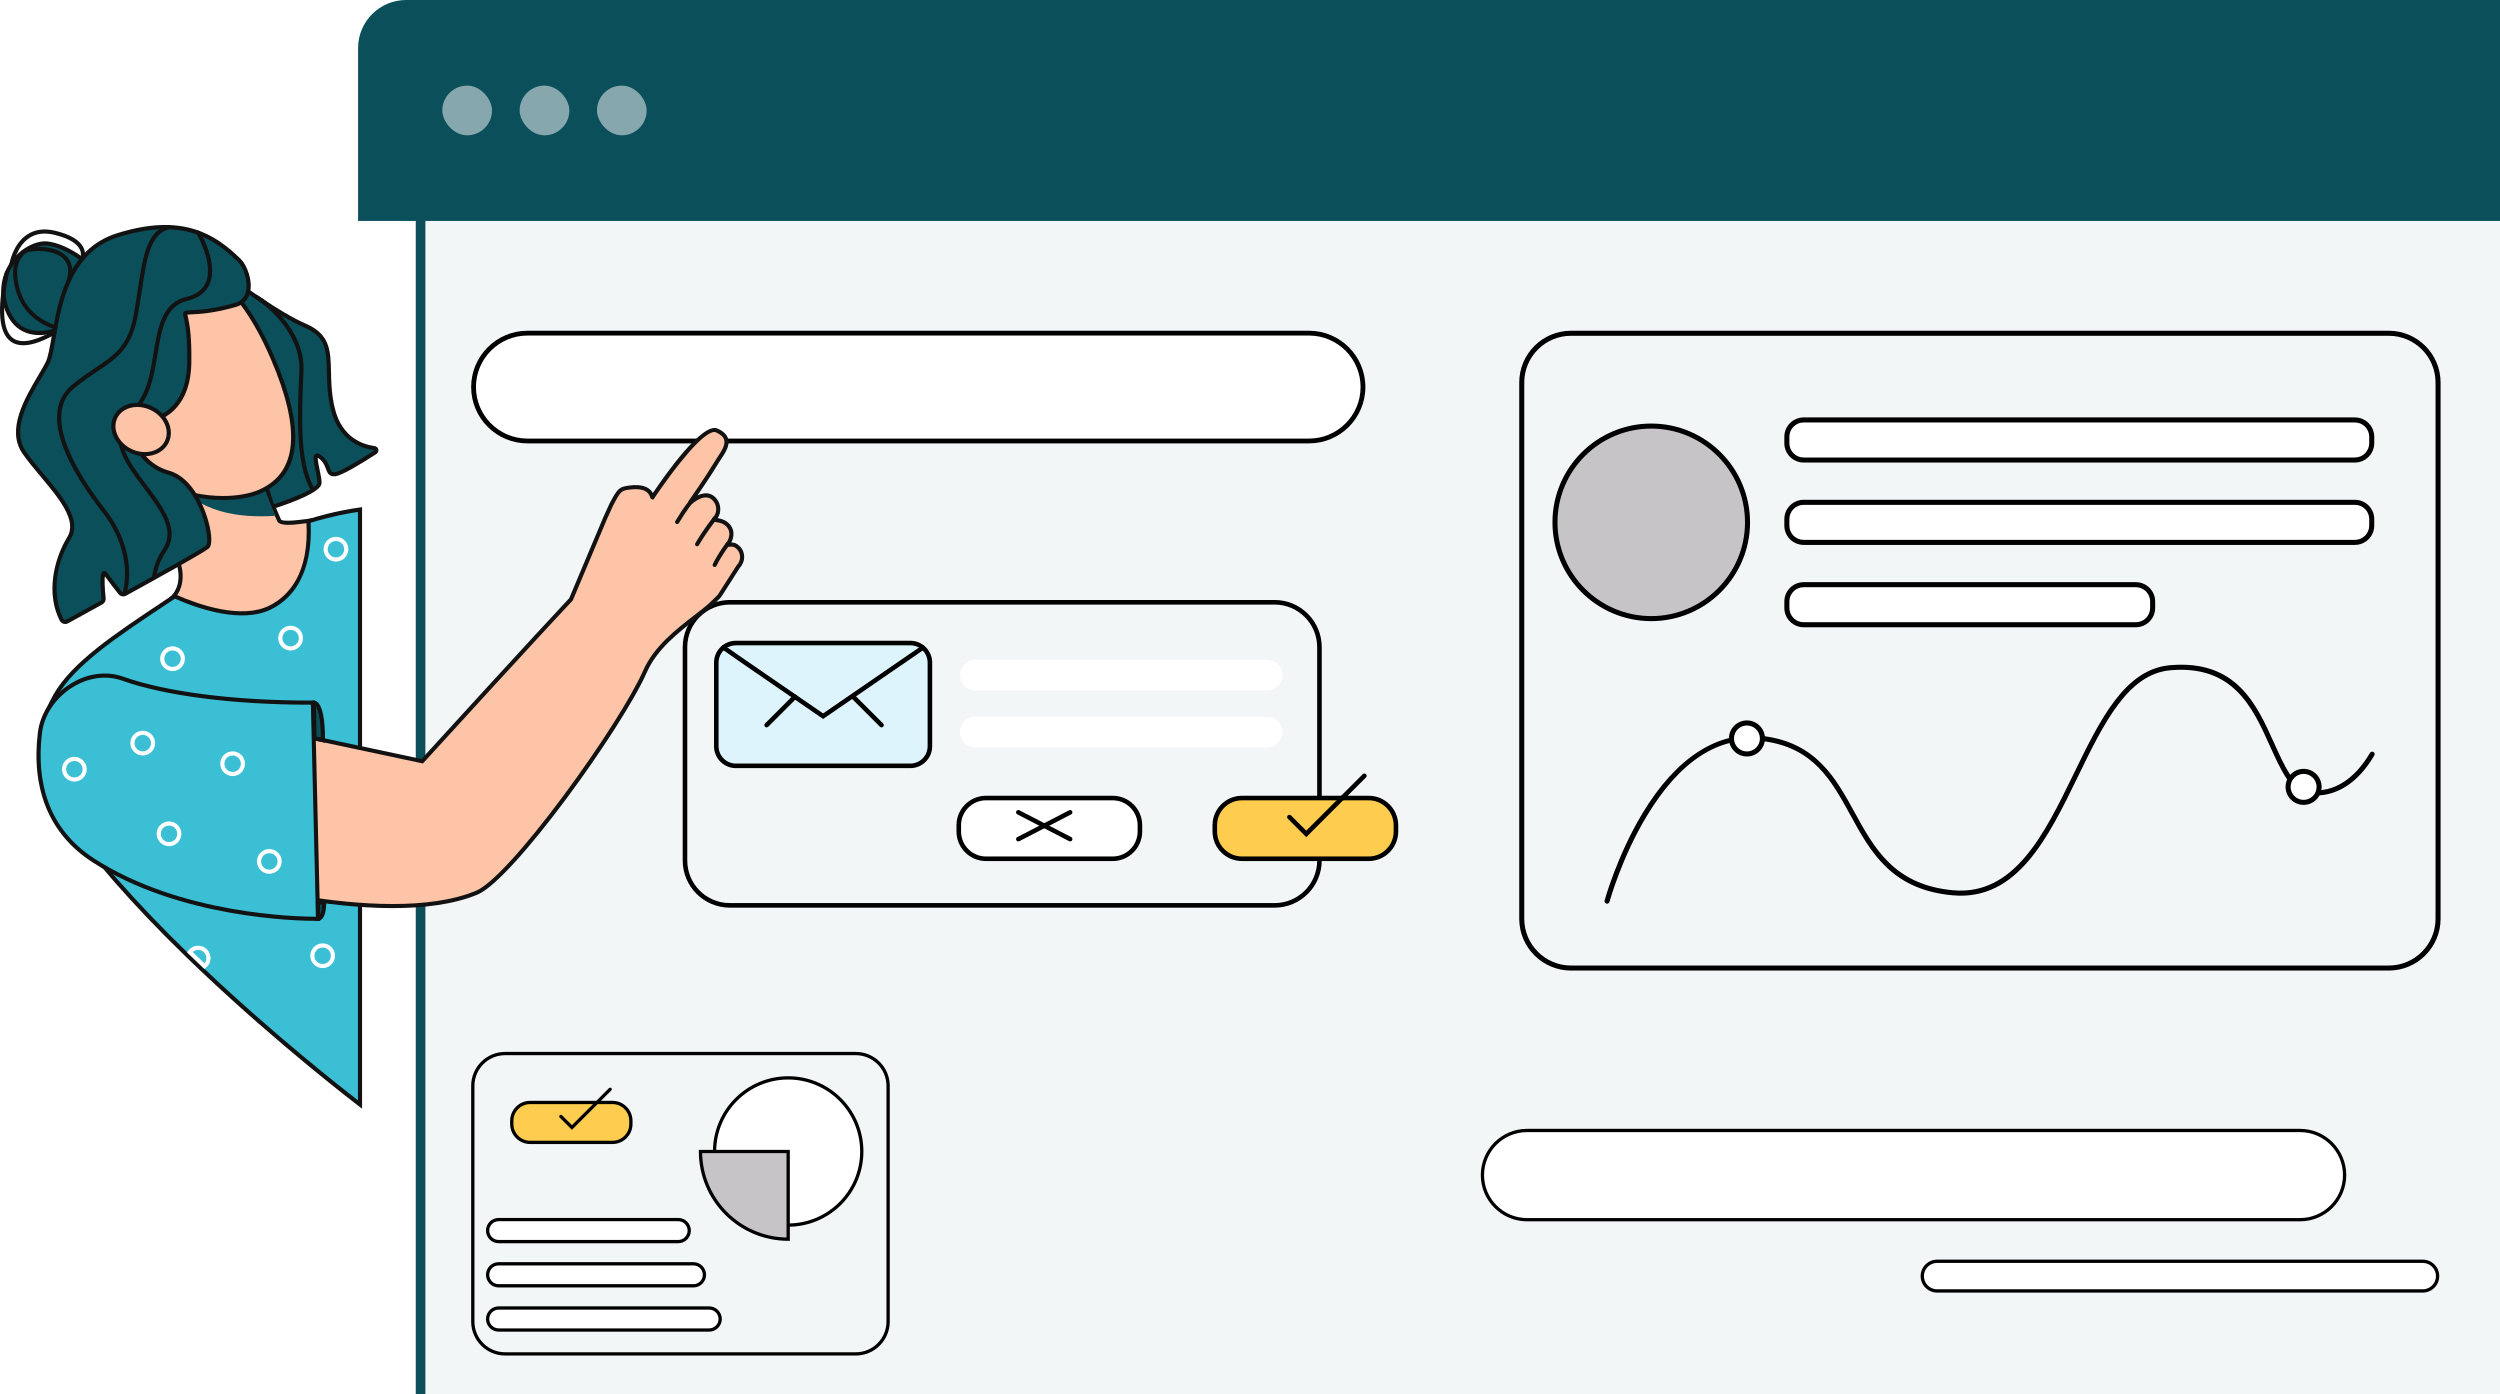 <svg width="260" height="145" viewBox="0 0 260 145" fill="none" xmlns="http://www.w3.org/2000/svg">
<g filter="url(#filter0_d_197_1453)">
<rect x="37.24" width="227.752" height="156.239" rx="5" fill="white"/>
<rect x="37.24" width="227.752" height="156.239" rx="5" fill="#0B4F5A" fill-opacity="0.05"/>
<rect x="37.74" y="0.5" width="226.752" height="155.239" rx="4.5" stroke="#0B4F5A"/>
</g>
<path d="M37.24 5C37.24 2.239 39.478 0 42.24 0H259.992C262.753 0 264.992 2.239 264.992 5V22.976H37.24V5Z" fill="#0B4F5A"/>
<rect opacity="0.5" x="62.083" y="8.903" width="5.17" height="5.17" rx="2.585" fill="white"/>
<rect opacity="0.5" x="54.042" y="8.903" width="5.17" height="5.17" rx="2.585" fill="white"/>
<rect opacity="0.5" x="46" y="8.903" width="5.17" height="5.17" rx="2.585" fill="white"/>
<path d="M158.812 126.85L239.2 126.85C241.763 126.85 243.84 124.773 243.84 122.21C243.84 119.648 241.763 117.57 239.2 117.57L158.812 117.57C156.249 117.57 154.172 119.648 154.172 122.21C154.172 124.773 156.249 126.85 158.812 126.85Z" fill="white"/>
<path d="M239.2 127.021H158.812C156.158 127.021 154 124.862 154 122.209C154 119.556 156.158 117.397 158.812 117.397H239.2C241.854 117.397 244.012 119.556 244.012 122.209C244.012 124.862 241.854 127.021 239.2 127.021ZM158.812 117.741C156.349 117.741 154.344 119.746 154.344 122.209C154.344 124.672 156.349 126.677 158.812 126.677H239.2C241.664 126.677 243.668 124.672 243.668 122.209C243.668 119.746 241.664 117.741 239.2 117.741H158.812Z" fill="black"/>
<path d="M201.459 134.259H251.969C252.821 134.259 253.512 133.568 253.512 132.716C253.512 131.863 252.821 131.172 251.969 131.172H201.459C200.607 131.172 199.916 131.863 199.916 132.716C199.916 133.568 200.607 134.259 201.459 134.259Z" fill="white"/>
<path d="M251.969 134.431H201.459C200.514 134.431 199.744 133.661 199.744 132.716C199.744 131.77 200.514 131.001 201.459 131.001H251.969C252.914 131.001 253.684 131.77 253.684 132.716C253.684 133.661 252.914 134.431 251.969 134.431ZM201.459 131.344C200.703 131.344 200.088 131.96 200.088 132.716C200.088 133.472 200.703 134.087 201.459 134.087H251.969C252.725 134.087 253.34 133.472 253.34 132.716C253.34 131.96 252.725 131.344 251.969 131.344H201.459Z" fill="black"/>
<path d="M54.859 45.863L136.142 45.863C139.24 45.863 141.75 43.352 141.75 40.255C141.75 37.158 139.24 34.647 136.142 34.647L54.859 34.647C51.762 34.647 49.251 37.158 49.251 40.255C49.251 43.352 51.762 45.863 54.859 45.863Z" fill="white"/>
<path d="M136.142 46.112H54.858C51.628 46.112 49 43.484 49 40.255C49 37.026 51.628 34.397 54.858 34.397H136.142C139.372 34.397 142 37.026 142 40.255C142 43.484 139.372 46.112 136.142 46.112ZM54.858 34.897C51.903 34.897 49.499 37.3 49.499 40.255C49.499 43.209 51.903 45.613 54.858 45.613H136.142C139.097 45.613 141.501 43.209 141.501 40.255C141.501 37.3 139.097 34.897 136.142 34.897H54.858Z" fill="black"/>
<path d="M248.436 100.939H163.384C160.415 100.939 158 98.524 158 95.555V39.781C158 36.812 160.415 34.397 163.384 34.397H248.436C251.405 34.397 253.82 36.812 253.82 39.781V95.555C253.82 98.524 251.405 100.939 248.436 100.939ZM163.384 34.922C160.705 34.922 158.524 37.1 158.524 39.781V95.555C158.524 98.234 160.703 100.415 163.384 100.415H248.436C251.115 100.415 253.296 98.235 253.296 95.555V39.781C253.296 37.102 251.117 34.922 248.436 34.922H163.384Z" fill="black"/>
<path d="M187.579 47.842L244.913 47.842C245.878 47.842 246.661 47.06 246.661 46.095V45.422C246.661 44.457 245.878 43.675 244.913 43.675L187.579 43.675C186.614 43.675 185.832 44.457 185.832 45.422V46.095C185.832 47.06 186.614 47.842 187.579 47.842Z" fill="white"/>
<path d="M244.913 48.104H187.579C186.471 48.104 185.57 47.203 185.57 46.095V45.422C185.57 44.314 186.471 43.412 187.579 43.412H244.913C246.021 43.412 246.923 44.314 246.923 45.422V46.095C246.923 47.203 246.021 48.104 244.913 48.104ZM187.579 43.937C186.76 43.937 186.094 44.602 186.094 45.422V46.095C186.094 46.914 186.76 47.58 187.579 47.58H244.913C245.733 47.58 246.399 46.914 246.399 46.095V45.422C246.399 44.602 245.733 43.937 244.913 43.937H187.579Z" fill="black"/>
<path d="M187.579 56.408L244.913 56.408C245.878 56.408 246.661 55.626 246.661 54.661V53.988C246.661 53.023 245.878 52.24 244.913 52.24L187.579 52.24C186.614 52.24 185.832 53.023 185.832 53.988V54.661C185.832 55.626 186.614 56.408 187.579 56.408Z" fill="white"/>
<path d="M244.913 56.67H187.579C186.471 56.67 185.57 55.769 185.57 54.661V53.988C185.57 52.88 186.471 51.978 187.579 51.978H244.913C246.021 51.978 246.923 52.88 246.923 53.988V54.661C246.923 55.769 246.021 56.67 244.913 56.67ZM187.579 52.503C186.76 52.503 186.094 53.168 186.094 53.988V54.661C186.094 55.48 186.76 56.146 187.579 56.146H244.913C245.733 56.146 246.399 55.48 246.399 54.661V53.988C246.399 53.168 245.733 52.503 244.913 52.503H187.579Z" fill="black"/>
<path d="M187.579 64.976H222.127C223.092 64.976 223.874 64.194 223.874 63.228V62.556C223.874 61.591 223.092 60.808 222.127 60.808L187.579 60.808C186.614 60.808 185.832 61.591 185.832 62.556V63.228C185.832 64.194 186.614 64.976 187.579 64.976Z" fill="white"/>
<path d="M222.128 65.236H187.581C186.473 65.236 185.571 64.335 185.571 63.227V62.554C185.571 61.446 186.473 60.544 187.581 60.544H222.128C223.236 60.544 224.138 61.446 224.138 62.554V63.227C224.138 64.335 223.236 65.236 222.128 65.236ZM187.581 61.069C186.761 61.069 186.096 61.734 186.096 62.554V63.227C186.096 64.046 186.761 64.712 187.581 64.712H222.128C222.948 64.712 223.614 64.046 223.614 63.227V62.554C223.614 61.734 222.948 61.069 222.128 61.069H187.581Z" fill="black"/>
<path d="M175.561 63.574C180.67 61.458 183.096 55.6 180.98 50.492C178.864 45.382 173.006 42.956 167.897 45.072C162.788 47.189 160.362 53.046 162.478 58.155C164.595 63.264 170.452 65.69 175.561 63.574Z" fill="#C6C4C6"/>
<path d="M171.73 64.599C166.065 64.599 161.455 59.989 161.455 54.323C161.455 48.658 166.065 44.048 171.73 44.048C177.395 44.048 182.005 48.658 182.005 54.323C182.005 59.989 177.395 64.599 171.73 64.599ZM171.73 44.573C166.353 44.573 161.979 48.947 161.979 54.323C161.979 59.7 166.353 64.074 171.73 64.074C177.107 64.074 181.481 59.7 181.481 54.323C181.481 48.947 177.107 44.573 171.73 44.573Z" fill="black"/>
<path d="M167.131 93.98C167.108 93.98 167.085 93.977 167.061 93.972C166.921 93.933 166.839 93.79 166.877 93.65C166.889 93.605 168.163 88.998 170.797 84.619C174.313 78.769 178.645 75.975 183.326 76.542C188.902 77.217 190.929 80.922 192.892 84.504C194.919 88.209 197.016 92.039 203.133 92.588C209.496 93.159 212.633 86.707 215.666 80.467C218.387 74.872 220.958 69.586 225.697 69.18C232.601 68.59 234.686 73.229 236.529 77.322C237.073 78.529 237.586 79.669 238.195 80.609C238.909 81.713 240.192 82.326 241.464 82.169C242.813 82.003 244.777 81.196 246.477 78.3C246.551 78.176 246.712 78.134 246.836 78.208C246.96 78.281 247.002 78.442 246.93 78.566C245.123 81.647 242.995 82.51 241.529 82.69C240.059 82.872 238.579 82.168 237.754 80.895C237.123 79.92 236.603 78.763 236.05 77.538C234.278 73.605 232.271 69.144 225.74 69.705C221.297 70.086 218.791 75.241 216.136 80.7C213.026 87.099 209.809 93.716 203.086 93.114C196.691 92.54 194.525 88.584 192.432 84.761C190.447 81.135 188.572 77.71 183.265 77.068C178.744 76.522 174.702 79.151 171.253 84.887C168.656 89.203 167.398 93.75 167.386 93.795C167.354 93.912 167.248 93.989 167.132 93.989L167.131 93.98Z" fill="black"/>
<path d="M181.681 78.414C182.572 78.414 183.294 77.692 183.294 76.801C183.294 75.91 182.572 75.188 181.681 75.188C180.791 75.188 180.068 75.91 180.068 76.801C180.068 77.692 180.791 78.414 181.681 78.414Z" fill="white"/>
<path d="M181.682 78.674C180.647 78.674 179.807 77.834 179.807 76.799C179.807 75.765 180.647 74.924 181.682 74.924C182.716 74.924 183.557 75.765 183.557 76.799C183.557 77.834 182.716 78.674 181.682 78.674ZM181.682 75.45C180.937 75.45 180.331 76.057 180.331 76.801C180.331 77.546 180.937 78.152 181.682 78.152C182.426 78.152 183.032 77.546 183.032 76.801C183.032 76.057 182.426 75.45 181.682 75.45Z" fill="black"/>
<path d="M239.575 83.447C240.466 83.447 241.188 82.725 241.188 81.834C241.188 80.943 240.466 80.221 239.575 80.221C238.684 80.221 237.962 80.943 237.962 81.834C237.962 82.725 238.684 83.447 239.575 83.447Z" fill="white"/>
<path d="M239.575 83.709C238.542 83.709 237.7 82.868 237.7 81.834C237.7 80.799 238.54 79.959 239.575 79.959C240.609 79.959 241.45 80.799 241.45 81.834C241.45 82.868 240.609 83.709 239.575 83.709ZM239.575 80.485C238.831 80.485 238.224 81.091 238.224 81.835C238.224 82.58 238.831 83.186 239.575 83.186C240.319 83.186 240.926 82.58 240.926 81.835C240.926 81.091 240.319 80.485 239.575 80.485Z" fill="black"/>
<path d="M89.006 140.978H52.53C50.583 140.978 49 139.395 49 137.448V112.927C49 110.981 50.583 109.397 52.53 109.397H89.006C90.952 109.397 92.536 110.981 92.536 112.927V137.448C92.536 139.395 90.952 140.978 89.006 140.978ZM52.53 109.741C50.773 109.741 49.344 111.17 49.344 112.927V137.448C49.344 139.205 50.772 140.634 52.53 140.634H89.006C90.762 140.634 92.192 139.206 92.192 137.448V112.927C92.192 111.171 90.763 109.741 89.006 109.741H52.53Z" fill="black"/>
<path d="M81.971 127.41C86.198 127.41 89.626 123.983 89.626 119.755C89.626 115.527 86.198 112.1 81.971 112.1C77.743 112.1 74.315 115.527 74.315 119.755C74.315 123.983 77.743 127.41 81.971 127.41Z" fill="white"/>
<path d="M81.971 127.581C77.655 127.581 74.144 124.069 74.144 119.754C74.144 115.438 77.655 111.927 81.971 111.927C86.286 111.927 89.798 115.438 89.798 119.754C89.798 124.069 86.286 127.581 81.971 127.581ZM81.971 112.272C77.844 112.272 74.487 115.628 74.487 119.755C74.487 123.882 77.844 127.238 81.971 127.238C86.097 127.238 89.454 123.882 89.454 119.755C89.454 115.628 86.097 112.272 81.971 112.272Z" fill="black"/>
<path d="M81.971 119.755H72.849C72.849 124.792 76.933 128.877 81.971 128.877V119.755Z" fill="#C6C4C6"/>
<path d="M82.142 129.048H81.971C76.846 129.048 72.677 124.879 72.677 119.755V119.583H82.142V129.048ZM73.023 119.927C73.114 124.725 77.001 128.612 81.799 128.702V119.927H73.023Z" fill="black"/>
<path d="M55.135 118.809H63.701C64.756 118.809 65.611 117.954 65.611 116.899V116.567C65.611 115.512 64.756 114.657 63.701 114.657H55.135C54.08 114.657 53.225 115.512 53.225 116.567V116.899C53.225 117.954 54.08 118.809 55.135 118.809Z" fill="#FECC4E"/>
<path d="M63.702 118.981H55.135C53.987 118.981 53.053 118.047 53.053 116.899V116.566C53.053 115.418 53.987 114.484 55.135 114.484H63.702C64.85 114.484 65.784 115.418 65.784 116.566V116.899C65.784 118.047 64.85 118.981 63.702 118.981ZM55.135 114.829C54.177 114.829 53.397 115.608 53.397 116.567V116.9C53.397 117.858 54.176 118.638 55.135 118.638H63.702C64.66 118.638 65.44 117.859 65.44 116.9V116.567C65.44 115.609 64.661 114.829 63.702 114.829H55.135Z" fill="black"/>
<path d="M59.48 117.504L58.208 116.231C58.14 116.163 58.14 116.055 58.208 115.988C58.275 115.922 58.384 115.92 58.45 115.988L59.48 117.018L63.333 113.165C63.401 113.098 63.51 113.098 63.576 113.165C63.644 113.233 63.644 113.342 63.576 113.408L59.48 117.504Z" fill="black"/>
<path d="M51.857 133.724H72.117C72.749 133.724 73.263 133.211 73.263 132.578C73.263 131.945 72.749 131.432 72.117 131.432H51.857C51.224 131.432 50.712 131.945 50.712 132.578C50.712 133.211 51.224 133.724 51.857 133.724Z" fill="white"/>
<path d="M72.117 133.897H51.857C51.131 133.897 50.54 133.306 50.54 132.579C50.54 131.853 51.131 131.262 51.857 131.262H72.117C72.843 131.262 73.434 131.853 73.434 132.579C73.434 133.306 72.843 133.897 72.117 133.897ZM51.857 131.606C51.32 131.606 50.883 132.042 50.883 132.579C50.883 133.117 51.32 133.553 51.857 133.553H72.117C72.654 133.553 73.091 133.117 73.091 132.579C73.091 132.042 72.654 131.606 72.117 131.606H51.857Z" fill="black"/>
<path d="M51.857 129.126H70.537C71.169 129.126 71.683 128.613 71.683 127.981C71.683 127.348 71.169 126.835 70.537 126.835H51.857C51.225 126.835 50.712 127.348 50.712 127.981C50.712 128.613 51.225 129.126 51.857 129.126Z" fill="white"/>
<path d="M70.537 129.298H51.857C51.131 129.298 50.54 128.707 50.54 127.981C50.54 127.254 51.131 126.663 51.857 126.663H70.537C71.263 126.663 71.854 127.254 71.854 127.981C71.854 128.707 71.263 129.298 70.537 129.298ZM51.857 127.007C51.32 127.007 50.883 127.443 50.883 127.981C50.883 128.518 51.32 128.954 51.857 128.954H70.537C71.074 128.954 71.511 128.518 71.511 127.981C71.511 127.443 71.074 127.007 70.537 127.007H51.857Z" fill="black"/>
<path d="M51.857 138.322H73.754C74.386 138.322 74.9 137.809 74.9 137.177C74.9 136.544 74.386 136.031 73.754 136.031H51.857C51.225 136.031 50.712 136.544 50.712 137.177C50.712 137.809 51.225 138.322 51.857 138.322Z" fill="white"/>
<path d="M73.754 138.494H51.857C51.131 138.494 50.54 137.903 50.54 137.177C50.54 136.45 51.131 135.859 51.857 135.859H73.754C74.48 135.859 75.071 136.45 75.071 137.177C75.071 137.903 74.48 138.494 73.754 138.494ZM51.857 136.203C51.32 136.203 50.883 136.639 50.883 137.177C50.883 137.714 51.32 138.151 51.857 138.151H73.754C74.291 138.151 74.728 137.714 74.728 137.177C74.728 136.639 74.291 136.203 73.754 136.203H51.857Z" fill="black"/>
<path d="M132.561 94.397H75.903C73.199 94.397 71 92.198 71 89.494V67.3C71 64.596 73.199 62.397 75.903 62.397H132.561C135.264 62.397 137.463 64.596 137.463 67.3V89.494C137.463 92.198 135.264 94.397 132.561 94.397ZM75.903 62.876C73.463 62.876 71.477 64.861 71.477 67.302V89.496C71.477 91.935 73.462 93.921 75.903 93.921H132.561C135 93.921 136.986 91.937 136.986 89.496V67.302C136.986 64.862 135.002 62.876 132.561 62.876H75.903Z" fill="black"/>
<path d="M101.434 71.797H131.779C132.658 71.797 133.37 71.084 133.37 70.206C133.37 69.327 132.658 68.615 131.779 68.615H101.434C100.556 68.615 99.843 69.327 99.843 70.206C99.843 71.084 100.556 71.797 101.434 71.797Z" fill="white"/>
<path d="M101.434 77.72H131.779C132.658 77.72 133.37 77.007 133.37 76.129C133.37 75.25 132.658 74.537 131.779 74.537H101.434C100.556 74.537 99.843 75.25 99.843 76.129C99.843 77.007 100.556 77.72 101.434 77.72Z" fill="white"/>
<path d="M129.171 89.311H142.347C143.911 89.311 145.178 88.044 145.178 86.48V85.826C145.178 84.263 143.911 82.995 142.347 82.995H129.171C127.607 82.995 126.34 84.263 126.34 85.826V86.48C126.34 88.044 127.607 89.311 129.171 89.311Z" fill="#FECC4E"/>
<path d="M142.347 89.55H129.169C127.476 89.55 126.1 88.174 126.1 86.48V85.826C126.1 84.133 127.476 82.757 129.169 82.757H142.347C144.04 82.757 145.417 84.133 145.417 85.826V86.48C145.417 88.174 144.04 89.55 142.347 89.55ZM129.169 83.234C127.74 83.234 126.577 84.397 126.577 85.826V86.48C126.577 87.909 127.74 89.073 129.169 89.073H142.347C143.776 89.073 144.939 87.909 144.939 86.48V85.826C144.939 84.397 143.776 83.234 142.347 83.234H129.169Z" fill="black"/>
<path d="M135.853 87.064L133.932 85.145C133.838 85.051 133.838 84.9 133.932 84.808C134.026 84.714 134.177 84.714 134.27 84.808L135.851 86.39L141.727 80.514C141.82 80.421 141.972 80.421 142.064 80.514C142.158 80.608 142.158 80.76 142.064 80.852L135.851 87.064H135.853Z" fill="black"/>
<path d="M102.545 89.311H115.721C117.285 89.311 118.552 88.044 118.552 86.48V85.826C118.552 84.263 117.285 82.995 115.721 82.995H102.545C100.981 82.995 99.714 84.263 99.714 85.826V86.48C99.714 88.044 100.981 89.311 102.545 89.311Z" fill="white"/>
<path d="M115.721 89.55H102.543C100.85 89.55 99.474 88.174 99.474 86.48V85.826C99.474 84.133 100.85 82.757 102.543 82.757H115.721C117.414 82.757 118.791 84.133 118.791 85.826V86.48C118.791 88.174 117.414 89.55 115.721 89.55ZM102.543 83.234C101.114 83.234 99.951 84.397 99.951 85.826V86.48C99.951 87.909 101.114 89.073 102.543 89.073H115.721C117.15 89.073 118.313 87.909 118.313 86.48V85.826C118.313 84.397 117.15 83.234 115.721 83.234H102.543Z" fill="black"/>
<path d="M111.296 87.507C111.259 87.507 111.221 87.499 111.186 87.48L105.798 84.693C105.68 84.633 105.635 84.488 105.696 84.372C105.756 84.254 105.901 84.21 106.017 84.27L111.405 87.056C111.523 87.117 111.568 87.262 111.507 87.378C111.464 87.461 111.382 87.507 111.296 87.507Z" fill="black"/>
<path d="M105.907 87.507C105.822 87.507 105.737 87.459 105.696 87.378C105.635 87.26 105.681 87.117 105.798 87.056L111.186 84.27C111.304 84.21 111.447 84.256 111.507 84.372C111.568 84.49 111.522 84.633 111.405 84.693L106.017 87.48C105.982 87.497 105.944 87.507 105.907 87.507Z" fill="black"/>
<path d="M94.673 79.649H76.533C75.408 79.649 74.495 78.737 74.495 77.61V68.914C74.495 68.279 74.784 67.712 75.239 67.338C75.591 67.049 76.041 66.875 76.531 66.875H94.671C95.796 66.875 96.71 67.787 96.71 68.914V77.61C96.71 78.735 95.798 79.649 94.671 79.649H94.673Z" fill="#DEF4FC"/>
<path d="M94.673 79.888H76.533C75.278 79.888 74.256 78.866 74.256 77.61V68.914C74.256 68.229 74.56 67.588 75.088 67.154C75.494 66.821 76.006 66.636 76.533 66.636H94.673C95.928 66.636 96.95 67.658 96.95 68.914V77.61C96.95 78.866 95.928 79.888 94.673 79.888ZM76.533 67.114C76.118 67.114 75.712 67.259 75.392 67.523C74.974 67.867 74.733 68.374 74.733 68.914V77.61C74.733 78.603 75.54 79.41 76.533 79.41H94.673C95.666 79.41 96.472 78.603 96.472 77.61V68.914C96.472 67.921 95.666 67.114 94.673 67.114H76.533Z" fill="black"/>
<path d="M75.239 67.338C75.542 67.58 85.602 74.483 85.602 74.483L95.979 67.351L75.239 67.338Z" fill="#DEF4FC"/>
<path d="M85.602 74.771L85.467 74.679C85.056 74.397 75.395 67.768 75.09 67.524C74.986 67.442 74.97 67.292 75.053 67.189C75.136 67.085 75.285 67.069 75.389 67.152C75.62 67.337 82.092 71.784 85.602 74.194L95.844 67.154C95.952 67.079 96.102 67.106 96.176 67.216C96.251 67.324 96.224 67.474 96.114 67.548L85.602 74.773V74.771Z" fill="black"/>
<path d="M79.73 75.65C79.669 75.65 79.607 75.626 79.561 75.58C79.467 75.486 79.467 75.335 79.561 75.242L82.507 72.297C82.601 72.203 82.752 72.203 82.844 72.297C82.938 72.391 82.938 72.542 82.844 72.634L79.899 75.58C79.852 75.626 79.79 75.65 79.73 75.65Z" fill="black"/>
<path d="M91.676 75.65C91.616 75.65 91.554 75.626 91.507 75.58L88.562 72.634C88.468 72.54 88.468 72.389 88.562 72.297C88.656 72.203 88.807 72.203 88.899 72.297L91.845 75.242C91.939 75.336 91.939 75.487 91.845 75.58C91.799 75.626 91.737 75.65 91.676 75.65Z" fill="black"/>
<path d="M29.523 63.709C26.597 65.18 19.829 63.606 17.414 62.562C17.444 62.54 17.474 62.52 17.506 62.5C18.723 61.689 19.002 60.194 18.626 58.779L15.995 50.989C15.926 50.669 15.904 50.351 15.924 50.038C16.055 47.986 17.975 46.142 20.064 45.688L24.899 43.839C24.967 44.035 25.039 44.235 25.112 44.441C26.273 47.656 28.141 52.059 28.779 53.545C28.792 53.575 28.805 53.604 28.817 53.632C28.935 53.904 29.001 54.058 29.001 54.058C29.168 54.663 31.5 54.227 32.305 54.144C32.462 56.914 33.214 61.854 29.523 63.709Z" fill="#FEC4A7"/>
<path d="M26.191 64.512C23.05 64.512 19.188 63.563 17.327 62.759L16.976 62.608L17.287 62.386C17.32 62.361 17.353 62.34 17.389 62.317C18.426 61.625 18.812 60.322 18.418 58.834L15.783 51.033C15.711 50.702 15.687 50.362 15.708 50.024C15.839 47.975 17.723 45.982 20.002 45.481L25.03 43.558L25.104 43.768C25.16 43.93 25.217 44.092 25.278 44.259L25.317 44.367C26.501 47.646 28.419 52.155 28.98 53.459L29.017 53.547C29.134 53.817 29.2 53.971 29.2 53.971L29.21 53.999C29.25 54.146 29.727 54.264 31.764 53.993C31.968 53.966 32.148 53.941 32.284 53.928L32.508 53.905L32.521 54.131C32.536 54.392 32.556 54.67 32.577 54.965C32.782 57.829 33.093 62.157 29.62 63.903C28.753 64.338 27.539 64.513 26.192 64.513L26.191 64.512ZM17.856 62.508C20.652 63.602 26.774 64.847 29.426 63.515C32.641 61.899 32.343 57.745 32.147 54.996C32.132 54.784 32.117 54.579 32.105 54.385C32.019 54.396 31.924 54.408 31.821 54.422C30.282 54.627 28.992 54.746 28.799 54.131C28.782 54.091 28.719 53.946 28.621 53.718L28.583 53.63C28.023 52.324 26.1 47.804 24.912 44.514L24.873 44.405C24.839 44.308 24.805 44.213 24.771 44.12L20.111 45.898C18.006 46.356 16.262 48.18 16.142 50.051C16.123 50.346 16.145 50.642 16.205 50.931L18.832 58.71C19.246 60.261 18.87 61.684 17.857 62.51L17.856 62.508Z" fill="#121212"/>
<path d="M37.438 52.995V114.868C37.438 114.868 29.407 108.777 20.986 100.792C20.477 100.309 19.967 99.82 19.457 99.326C14.719 94.722 10.002 89.603 6.66 84.709C3.398 79.935 3.568 76.198 5.731 72.364C7.738 68.805 12.74 65.632 18.167 62.019C20.529 63.066 25.106 64.687 28.122 63.171C31.863 61.291 32.253 56.964 32.078 54.199C32.16 54.183 32.236 54.166 32.304 54.144C34.522 53.466 36.352 53.139 37.438 52.995Z" fill="#3BBFD5"/>
<path d="M37.654 115.303L37.307 115.04C37.227 114.979 29.17 108.851 20.836 100.948C20.351 100.487 19.849 100.007 19.306 99.48C13.744 94.076 9.429 89.147 6.482 84.83C3.438 80.377 3.149 76.499 5.543 72.258C7.448 68.876 11.89 65.926 17.034 62.511C17.369 62.288 17.706 62.065 18.046 61.839L18.145 61.772L18.253 61.82C20.65 62.881 25.105 64.444 28.025 62.976C29.968 62 32.209 59.687 31.862 54.212L31.85 54.022L32.037 53.986C32.122 53.97 32.187 53.954 32.239 53.937C34.608 53.212 36.496 52.9 37.411 52.779L37.656 52.746V115.3L37.654 115.303ZM18.189 62.263C17.882 62.468 17.576 62.669 17.274 62.871C12.177 66.256 7.775 69.178 5.92 72.469C3.587 76.605 3.862 80.228 6.839 84.587C9.77 88.88 14.066 93.786 19.609 99.17C20.152 99.696 20.65 100.175 21.136 100.635C28.473 107.592 35.593 113.17 37.224 114.43V53.243C36.255 53.382 34.512 53.695 32.369 54.35C32.348 54.356 32.328 54.363 32.305 54.369C32.442 56.98 32.056 61.437 28.22 63.364C25.187 64.889 20.679 63.355 18.189 62.263Z" fill="#121212"/>
<path d="M28.277 52.494C28.316 52.617 28.448 52.687 28.572 52.646C29.724 52.27 33.129 51.068 33.22 50.28C33.318 49.431 32.23 46.688 33.312 47.53C34.394 48.373 33.898 49.436 34.86 49.316C35.586 49.226 37.924 47.754 39.032 47.035C39.215 46.917 39.151 46.636 38.935 46.607C37.76 46.454 35.416 45.747 34.624 42.577C33.551 38.279 35.386 35.433 31.713 33.857C28.041 32.282 21.634 27.199 20.872 26.801C20.153 26.425 27.479 49.936 28.278 52.494H28.277Z" fill="#0B4F5A"/>
<path d="M28.5 52.874C28.429 52.874 28.359 52.857 28.295 52.824C28.187 52.767 28.108 52.674 28.072 52.557C27.693 51.343 25.71 44.98 23.888 38.907C20.307 26.965 20.518 26.79 20.705 26.634C20.78 26.571 20.883 26.561 20.973 26.608C21.195 26.725 21.802 27.167 22.721 27.835C24.97 29.473 29.152 32.521 31.8 33.656C34.345 34.748 34.379 36.474 34.425 38.661C34.448 39.793 34.474 41.075 34.836 42.522C35.583 45.518 37.744 46.233 38.965 46.391C39.154 46.416 39.304 46.551 39.346 46.737C39.387 46.922 39.311 47.11 39.151 47.213C37.601 48.22 35.603 49.44 34.889 49.528C34.206 49.613 34.045 49.172 33.904 48.785C33.779 48.442 33.638 48.055 33.181 47.699C33.122 47.653 33.079 47.625 33.048 47.609C33.021 47.837 33.155 48.459 33.237 48.847C33.359 49.421 33.476 49.965 33.437 50.303C33.335 51.189 30.39 52.279 28.642 52.849C28.596 52.864 28.549 52.873 28.503 52.873L28.5 52.874ZM28.484 52.429C28.484 52.429 28.488 52.438 28.493 52.44C31.022 51.619 32.956 50.679 33.005 50.255C33.035 49.987 32.917 49.43 32.812 48.939C32.598 47.934 32.5 47.399 32.806 47.208C33.051 47.054 33.337 47.277 33.444 47.36C33.999 47.792 34.178 48.282 34.307 48.639C34.456 49.048 34.505 49.144 34.833 49.102C35.313 49.043 36.836 48.202 38.912 46.853C38.918 46.85 38.922 46.846 38.921 46.835C38.918 46.823 38.912 46.822 38.906 46.822C37.835 46.682 35.254 45.995 34.414 42.629C34.041 41.135 34.013 39.826 33.99 38.672C33.946 36.483 33.916 35.037 31.627 34.055C28.936 32.901 24.885 29.95 22.465 28.185C21.879 27.758 21.378 27.393 21.064 27.179C21.409 29.315 24.938 41.078 28.484 52.429Z" fill="#121212"/>
<path d="M28.602 53.645C24.938 53.894 20.538 53.328 18.125 49.88C18.256 47.827 20.176 45.983 22.265 45.53L25.112 44.441C26.273 47.656 28.591 53.617 28.602 53.645Z" fill="#0B4F5A"/>
<path d="M11.969 45.594C15.07 51.769 23.482 52.705 27.062 51.105C31.699 49.034 31.113 43.693 28.401 37.342C23.882 26.761 18.079 25.59 13.542 27.869C9.005 30.147 8.867 39.418 11.968 45.593L11.969 45.594Z" fill="#FEC4A7"/>
<path d="M23.23 52.002C19.2 52.002 14.072 50.266 11.775 45.691C10.239 42.633 9.455 38.733 9.675 35.257C9.911 31.524 11.285 28.762 13.446 27.677C15.669 26.561 17.968 26.381 20.094 27.16C23.392 28.367 26.253 31.765 28.599 37.258C31.833 44.83 31.359 49.424 27.15 51.304C26.151 51.751 24.769 52.004 23.23 52.004V52.002ZM17.422 27.115C16.171 27.115 14.893 27.432 13.64 28.061C11.622 29.076 10.335 31.707 10.107 35.283C9.891 38.687 10.66 42.504 12.162 45.497C14.376 49.905 19.319 51.582 23.201 51.582C24.684 51.582 26.012 51.337 26.975 50.908C30.922 49.145 31.323 44.735 28.203 37.426C25.906 32.047 23.129 28.73 19.947 27.565C19.129 27.265 18.282 27.115 17.424 27.115H17.422Z" fill="#121212"/>
<path d="M6.999 33.879C6.999 33.879 2.406 36.392 0.749 32.248C0.163 30.781 0.258 29.45 0.719 28.355C1.56 26.362 3.615 25.154 4.968 25.332C7.064 25.609 9.044 27.356 9.322 27.556C9.6 27.756 6.997 33.879 6.997 33.879H6.999Z" fill="#0B4F5A"/>
<path d="M4.105 34.851C3.657 34.851 3.195 34.788 2.747 34.628C1.756 34.272 1.016 33.499 0.549 32.328C-0.004 30.942 -0.014 29.539 0.522 28.27C1.416 26.149 3.559 24.929 4.998 25.117C6.924 25.372 8.719 26.8 9.309 27.269C9.374 27.321 9.423 27.36 9.452 27.38C9.624 27.506 9.761 27.604 8.468 30.872C7.859 32.411 7.206 33.948 7.199 33.962L7.17 34.032L7.104 34.068C7.03 34.108 5.649 34.851 4.107 34.851H4.105ZM4.691 25.529C3.44 25.529 1.674 26.649 0.919 28.437C0.429 29.6 0.44 30.889 0.951 32.166C1.37 33.216 2.024 33.908 2.894 34.22C4.527 34.806 6.456 33.911 6.832 33.722C7.932 31.129 9.073 28.22 9.128 27.677C9.103 27.657 9.073 27.634 9.04 27.608C8.474 27.157 6.748 25.784 4.942 25.547C4.861 25.537 4.778 25.531 4.693 25.531L4.691 25.529Z" fill="#121212"/>
<path d="M14.746 43.934C14.775 43.925 14.807 43.919 14.837 43.918C15.322 43.88 19.605 43.492 19.685 37.707C19.733 34.341 19.409 33.513 19.257 32.636C19.2 32.299 20.822 32.773 24.509 31.703C26.674 31.073 25.808 27.992 24.909 27.105C22.397 24.628 19.031 22.332 12.244 24.455C5.459 26.579 6.006 35.584 4.952 37.732C3.898 39.879 0.502 44.123 2.505 47.039C4.508 49.956 8.695 53.462 7.196 55.929C5.766 58.284 5.014 61.752 6.407 64.45C6.518 64.663 6.786 64.741 6.996 64.624L10.555 62.659C10.706 62.576 10.793 62.412 10.775 62.239C10.69 61.395 10.489 58.989 11.022 59.727C11.478 60.359 12.139 61.205 12.482 61.64C12.613 61.805 12.842 61.851 13.027 61.751C14.537 60.921 20.94 57.398 21.578 56.877C22.302 56.286 20.907 50.09 17.523 49.151C14.172 48.22 13.053 44.45 14.746 43.931V43.934Z" fill="#0B4F5A"/>
<path d="M6.784 64.896C6.721 64.896 6.657 64.888 6.595 64.869C6.428 64.819 6.293 64.705 6.214 64.552C5.55 63.266 5.314 61.705 5.528 60.037C5.715 58.585 6.241 57.087 7.012 55.819C8.042 54.124 6.091 51.795 4.205 49.544C3.51 48.714 2.854 47.931 2.326 47.164C0.633 44.697 2.55 41.451 3.948 39.079C4.275 38.524 4.557 38.046 4.758 37.64C5.004 37.138 5.168 36.181 5.36 35.07C5.989 31.415 6.938 25.892 12.18 24.252C18.943 22.135 22.367 24.299 25.06 26.954C25.667 27.553 26.316 29.169 25.994 30.442C25.805 31.189 25.312 31.697 24.568 31.913C22.262 32.583 20.761 32.655 19.954 32.692C19.779 32.701 19.599 32.709 19.492 32.722C19.512 32.828 19.534 32.934 19.557 33.047C19.718 33.824 19.94 34.892 19.901 37.713C19.82 43.464 15.682 44.072 14.853 44.136C14.835 44.136 14.821 44.14 14.808 44.143C14.251 44.314 14.174 44.883 14.179 45.207C14.196 46.557 15.501 48.371 17.579 48.948C20.101 49.648 21.432 52.98 21.823 54.839C21.936 55.383 22.154 56.689 21.713 57.049C21.072 57.571 14.981 60.928 13.129 61.945C12.851 62.098 12.507 62.027 12.311 61.778C11.975 61.352 11.359 60.564 10.905 59.943C10.86 60.282 10.87 61.046 10.988 62.222C11.014 62.48 10.885 62.727 10.657 62.852L7.098 64.817C7.002 64.87 6.892 64.898 6.783 64.898L6.784 64.896ZM17.15 23.833C15.759 23.833 14.164 24.082 12.309 24.662C7.32 26.224 6.397 31.59 5.786 35.142C5.581 36.332 5.42 37.272 5.146 37.828C4.939 38.25 4.652 38.736 4.321 39.297C2.98 41.569 1.144 44.678 2.682 46.918C3.196 47.667 3.846 48.444 4.534 49.266C6.518 51.635 8.569 54.084 7.379 56.044C5.355 59.376 5.692 62.603 6.597 64.355C6.623 64.404 6.666 64.441 6.721 64.457C6.778 64.474 6.837 64.469 6.889 64.44L10.448 62.475C10.523 62.433 10.566 62.351 10.558 62.266C10.288 59.57 10.574 59.462 10.745 59.397C10.852 59.357 11.017 59.36 11.194 59.606C11.647 60.233 12.301 61.068 12.649 61.51C12.714 61.592 12.828 61.617 12.92 61.566C16.72 59.481 20.953 57.111 21.438 56.715C21.527 56.642 21.641 56.092 21.398 54.928C20.919 52.642 19.483 49.926 17.463 49.364C15.161 48.724 13.765 46.751 13.745 45.211C13.735 44.454 14.076 43.914 14.68 43.728C14.723 43.715 14.769 43.706 14.817 43.702C15.58 43.644 19.391 43.08 19.465 37.705C19.504 34.93 19.288 33.891 19.131 33.132C19.097 32.972 19.067 32.822 19.041 32.672C19.027 32.587 19.047 32.504 19.099 32.439C19.217 32.29 19.426 32.282 19.93 32.257C20.719 32.22 22.187 32.151 24.444 31.494C25.042 31.321 25.421 30.929 25.572 30.333C25.853 29.225 25.275 27.772 24.754 27.259C22.893 25.424 20.667 23.833 17.146 23.833H17.15Z" fill="#121212"/>
<path d="M76.778 56.953C76.414 56.594 76.149 56.614 75.791 56.651C75.582 56.672 75.637 56.635 75.784 56.45C75.784 56.45 76.611 55.217 75.427 54.391C75.135 54.186 74.632 54.081 74.306 54.068C74.209 54.064 74.324 53.922 74.324 53.922C74.821 53.414 74.808 52.554 74.361 52.003C73.83 51.346 73.112 51.385 72.293 51.902L71.842 52.219C71.744 52.288 71.78 52.243 71.842 52.142C71.842 52.142 73.424 49.913 74.551 48.043C75.178 47.005 76.464 45.655 74.544 44.766C72.925 44.016 67.852 51.723 67.852 51.723C67.798 51.808 67.822 50.47 65.683 50.685C64.496 50.803 64.43 50.862 63.567 52.488L62.916 53.924L59.38 62.333C56.131 65.772 43.906 79.168 43.906 79.168L29.162 76.036L26.182 92.306C26.182 92.306 41.319 96.277 49.58 92.839C53.256 91.309 64.604 75.441 67.089 69.809C68.624 66.328 72.669 64.18 74.217 62.573C74.453 62.328 74.727 62.127 74.91 61.84L76.774 58.918C77.307 58.372 77.322 57.486 76.778 56.952V56.953Z" fill="#FEC4A7"/>
<path d="M40.848 94.445C33.602 94.445 26.234 92.543 26.129 92.516L25.935 92.466L28.991 75.779L43.831 78.934C44.912 77.748 56.086 65.51 59.197 62.215L62.719 53.842L63.373 52.4C64.244 50.757 64.362 50.603 65.664 50.472C66.465 50.392 67.456 50.48 67.895 51.275C69.121 49.447 73.052 43.837 74.638 44.572C75.25 44.856 75.607 45.204 75.729 45.639C75.93 46.346 75.444 47.081 75.015 47.728C74.916 47.877 74.822 48.02 74.74 48.156C74.018 49.349 73.105 50.702 72.543 51.519C73.553 51.039 74.177 51.426 74.532 51.867C75.004 52.451 75.034 53.306 74.636 53.887C74.954 53.938 75.313 54.046 75.552 54.214C76.525 54.892 76.343 55.874 76.058 56.416C76.324 56.416 76.607 56.479 76.931 56.799C77.549 57.407 77.553 58.413 76.945 59.053L75.093 61.957C74.953 62.176 74.772 62.344 74.596 62.508C74.521 62.579 74.445 62.65 74.374 62.723C73.902 63.213 73.223 63.736 72.438 64.342C70.615 65.749 68.345 67.501 67.289 69.896C64.747 75.661 53.376 91.495 49.667 93.037C47.162 94.079 44.016 94.443 40.849 94.443L40.848 94.445ZM26.433 92.147C27.646 92.447 34.313 94.017 40.849 94.017C43.963 94.017 47.048 93.661 49.5 92.64C51.096 91.976 54.501 88.273 58.61 82.735C62.363 77.675 65.692 72.447 66.893 69.723C67.993 67.227 70.311 65.438 72.173 64.002C72.945 63.406 73.612 62.891 74.063 62.425C74.139 62.346 74.221 62.269 74.302 62.194C74.465 62.042 74.619 61.899 74.728 61.726L76.621 58.769C77.079 58.3 77.083 57.555 76.63 57.109C76.332 56.815 76.148 56.834 75.816 56.867C75.715 56.877 75.548 56.894 75.469 56.744C75.389 56.597 75.487 56.478 75.574 56.373L75.613 56.324C75.678 56.223 76.267 55.239 75.306 54.568C75.065 54.401 74.609 54.297 74.301 54.284C74.198 54.28 74.115 54.225 74.076 54.139C74.015 54.005 74.089 53.874 74.161 53.786L74.174 53.771C74.58 53.356 74.59 52.623 74.197 52.138C73.772 51.612 73.187 51.594 72.411 52.083L71.97 52.394C71.839 52.487 71.727 52.491 71.637 52.407C71.504 52.281 71.599 52.129 71.639 52.065L71.669 52.017C71.685 51.995 73.259 49.773 74.37 47.931C74.456 47.787 74.553 47.641 74.655 47.487C75.032 46.917 75.46 46.272 75.315 45.755C75.228 45.448 74.947 45.188 74.456 44.961C74.198 44.841 73.321 44.908 70.765 48.095C69.317 49.9 68.05 51.821 68.037 51.84L67.962 51.954L67.821 51.938C67.677 51.918 67.639 51.792 67.62 51.725C67.426 51.068 66.784 50.788 65.709 50.895C64.62 51.005 64.6 51.006 63.763 52.584L63.118 54.009L59.569 62.449L59.542 62.478C56.33 65.877 44.192 79.177 44.07 79.311L43.986 79.402L29.34 76.289L26.436 92.141L26.433 92.147Z" fill="#121212"/>
<path d="M72.499 56.602C73.271 55.264 74.325 53.924 74.325 53.924L72.499 56.602Z" fill="#FEC4A7"/>
<path d="M72.499 56.818C72.463 56.818 72.425 56.809 72.391 56.789C72.287 56.73 72.252 56.597 72.312 56.493C73.082 55.157 74.145 53.804 74.155 53.79C74.229 53.696 74.365 53.681 74.459 53.754C74.553 53.828 74.569 53.964 74.495 54.058C74.485 54.071 73.441 55.4 72.686 56.71C72.646 56.779 72.574 56.818 72.499 56.818Z" fill="#121212"/>
<path d="M70.421 54.291C71.383 52.696 71.844 52.22 71.844 52.22L70.421 54.291Z" fill="#FEC4A7"/>
<path d="M70.42 54.507C70.383 54.507 70.344 54.497 70.309 54.476C70.207 54.414 70.174 54.281 70.236 54.179C71.2 52.58 71.669 52.089 71.688 52.069C71.771 51.984 71.908 51.981 71.993 52.065C72.08 52.148 72.081 52.285 71.998 52.37C71.993 52.374 71.537 52.858 70.605 54.402C70.564 54.47 70.492 54.507 70.419 54.507H70.42Z" fill="#121212"/>
<path d="M74.325 58.752C74.881 57.621 75.668 56.602 75.668 56.602L74.325 58.752Z" fill="#FEC4A7"/>
<path d="M74.325 58.968C74.293 58.968 74.26 58.961 74.23 58.946C74.124 58.893 74.079 58.765 74.132 58.657C74.691 57.52 75.465 56.512 75.496 56.471C75.568 56.375 75.705 56.358 75.799 56.432C75.894 56.505 75.911 56.64 75.838 56.734C75.83 56.744 75.058 57.751 74.518 58.849C74.481 58.925 74.404 58.969 74.324 58.969L74.325 58.968Z" fill="#121212"/>
<path d="M12.734 70.573C17.438 72.251 24.733 73.096 32.537 73.072L33.073 95.552C33.073 95.552 19.594 95.863 9.712 89.483C4.595 86.18 3.568 81.025 4.151 76.214C4.625 72.301 9.022 69.249 12.734 70.573Z" fill="#3BBFD5"/>
<path d="M32.832 95.77C30.948 95.77 18.688 95.535 9.596 89.664C5.172 86.808 3.215 82.148 3.937 76.188C4.181 74.169 5.453 72.268 7.34 71.1C9.087 70.019 11.079 69.753 12.806 70.368C17.309 71.974 24.502 72.883 32.536 72.856H32.747L33.295 95.762L33.079 95.768C33.069 95.768 32.984 95.77 32.832 95.77ZM10.898 70.476C9.781 70.476 8.628 70.813 7.569 71.469C5.793 72.567 4.595 74.352 4.367 76.242C4.048 78.885 4.259 81.274 5 83.343C5.877 85.794 7.501 87.799 9.832 89.303C18.821 95.106 30.957 95.339 32.827 95.339H32.855L32.33 73.289C32.292 73.289 32.255 73.289 32.219 73.289C24.265 73.289 17.153 72.376 12.666 70.777C12.103 70.576 11.507 70.478 10.902 70.478L10.898 70.476Z" fill="#121212"/>
<path d="M17.944 69.792C17.234 69.792 16.656 69.214 16.656 68.504C16.656 67.794 17.234 67.217 17.944 67.217C18.654 67.217 19.231 67.794 19.231 68.504C19.231 69.214 18.654 69.792 17.944 69.792ZM17.944 67.65C17.473 67.65 17.088 68.033 17.088 68.506C17.088 68.978 17.471 69.361 17.944 69.361C18.416 69.361 18.799 68.978 18.799 68.506C18.799 68.033 18.416 67.65 17.944 67.65Z" fill="white"/>
<path d="M30.221 67.65C29.511 67.65 28.933 67.073 28.933 66.363C28.933 65.653 29.511 65.075 30.221 65.075C30.931 65.075 31.509 65.653 31.509 66.363C31.509 67.073 30.931 67.65 30.221 67.65ZM30.221 65.508C29.75 65.508 29.366 65.892 29.366 66.364C29.366 66.837 29.749 67.22 30.221 67.22C30.694 67.22 31.077 66.837 31.077 66.364C31.077 65.892 30.694 65.508 30.221 65.508Z" fill="white"/>
<path d="M34.938 58.405C34.228 58.405 33.651 57.827 33.651 57.117C33.651 56.407 34.228 55.83 34.938 55.83C35.648 55.83 36.226 56.407 36.226 57.117C36.226 57.827 35.648 58.405 34.938 58.405ZM34.938 56.263C34.467 56.263 34.083 56.646 34.083 57.119C34.083 57.591 34.466 57.974 34.938 57.974C35.41 57.974 35.794 57.591 35.794 57.119C35.794 56.646 35.41 56.263 34.938 56.263Z" fill="white"/>
<path d="M24.195 80.714C23.485 80.714 22.907 80.136 22.907 79.426C22.907 78.716 23.485 78.139 24.195 78.139C24.905 78.139 25.482 78.716 25.482 79.426C25.482 80.136 24.905 80.714 24.195 80.714ZM24.195 78.572C23.724 78.572 23.339 78.955 23.339 79.428C23.339 79.9 23.722 80.283 24.195 80.283C24.667 80.283 25.05 79.9 25.05 79.428C25.05 78.955 24.667 78.572 24.195 78.572Z" fill="white"/>
<path d="M14.846 78.572C14.136 78.572 13.558 77.995 13.558 77.284C13.558 76.574 14.136 75.997 14.846 75.997C15.556 75.997 16.133 76.574 16.133 77.284C16.133 77.995 15.556 78.572 14.846 78.572ZM14.846 76.43C14.375 76.43 13.99 76.814 13.99 77.286C13.99 77.758 14.373 78.141 14.846 78.141C15.318 78.141 15.701 77.758 15.701 77.286C15.701 76.814 15.318 76.43 14.846 76.43Z" fill="white"/>
<path d="M7.735 81.284C7.025 81.284 6.447 80.707 6.447 79.997C6.447 79.287 7.025 78.709 7.735 78.709C8.445 78.709 9.022 79.287 9.022 79.997C9.022 80.707 8.445 81.284 7.735 81.284ZM7.735 79.142C7.264 79.142 6.879 79.526 6.879 79.998C6.879 80.471 7.262 80.854 7.735 80.854C8.207 80.854 8.59 80.471 8.59 79.998C8.59 79.526 8.207 79.142 7.735 79.142Z" fill="white"/>
<path d="M28.01 90.874C27.3 90.874 26.723 90.296 26.723 89.586C26.723 88.876 27.3 88.299 28.01 88.299C28.72 88.299 29.298 88.876 29.298 89.586C29.298 90.296 28.72 90.874 28.01 90.874ZM28.01 88.732C27.539 88.732 27.155 89.115 27.155 89.588C27.155 90.06 27.538 90.443 28.01 90.443C28.483 90.443 28.866 90.06 28.866 89.588C28.866 89.115 28.483 88.732 28.01 88.732Z" fill="white"/>
<path d="M33.555 100.685C32.845 100.685 32.268 100.108 32.268 99.398C32.268 98.688 32.845 98.11 33.555 98.11C34.266 98.11 34.843 98.688 34.843 99.398C34.843 100.108 34.266 100.685 33.555 100.685ZM33.555 98.544C33.084 98.544 32.7 98.927 32.7 99.399C32.7 99.872 33.083 100.255 33.555 100.255C34.028 100.255 34.411 99.872 34.411 99.399C34.411 98.927 34.028 98.544 33.555 98.544Z" fill="white"/>
<path d="M21.254 100.77L21.12 100.644C20.634 100.183 20.133 99.703 19.59 99.176L19.457 99.046L19.564 98.895C19.805 98.557 20.195 98.355 20.61 98.355C21.32 98.355 21.897 98.933 21.897 99.643C21.897 100.044 21.716 100.413 21.401 100.658L21.254 100.77ZM20.038 99.007C20.47 99.425 20.875 99.814 21.268 100.189C21.395 100.037 21.465 99.846 21.465 99.643C21.465 99.17 21.082 98.787 20.61 98.787C20.397 98.787 20.192 98.868 20.038 99.009V99.007Z" fill="white"/>
<path d="M17.576 88.002C16.866 88.002 16.289 87.424 16.289 86.714C16.289 86.004 16.866 85.427 17.576 85.427C18.287 85.427 18.864 86.004 18.864 86.714C18.864 87.424 18.287 88.002 17.576 88.002ZM17.576 85.86C17.105 85.86 16.721 86.243 16.721 86.716C16.721 87.188 17.104 87.571 17.576 87.571C18.049 87.571 18.432 87.188 18.432 86.716C18.432 86.243 18.049 85.86 17.576 85.86Z" fill="white"/>
<path d="M2.427 35.91C1.937 35.91 1.464 35.793 1.062 35.482C-0.135 34.556 -0.321 32.142 0.509 28.309C0.535 28.193 0.648 28.119 0.765 28.144C0.882 28.169 0.955 28.283 0.931 28.4C0.151 32.005 0.287 34.336 1.325 35.139C2.417 35.985 4.32 35.028 5.134 34.619C5.502 34.434 5.602 34.385 5.724 34.431C5.78 34.452 5.832 34.503 5.855 34.559C5.9 34.67 5.845 34.795 5.736 34.84C5.705 34.853 5.674 34.857 5.642 34.855C5.579 34.881 5.448 34.948 5.329 35.007C4.716 35.315 3.532 35.91 2.429 35.91H2.427Z" fill="#121212"/>
<path d="M12.94 61.961C12.917 61.961 12.894 61.957 12.87 61.95C12.757 61.911 12.697 61.788 12.734 61.676C12.737 61.666 13.07 60.666 12.979 59.139C12.895 57.732 12.422 55.575 10.649 53.287C4.455 45.301 5.488 41.68 7.445 40.048C8.341 39.3 9.178 38.742 9.917 38.249C11.978 36.872 13.339 35.963 13.934 32.597C14.082 31.755 14.203 30.955 14.32 30.182C14.864 26.582 15.258 23.981 17.522 23.415C17.637 23.386 17.755 23.457 17.784 23.572C17.813 23.687 17.742 23.805 17.627 23.834C15.642 24.33 15.266 26.811 14.748 30.245C14.631 31.021 14.509 31.824 14.359 32.671C13.732 36.218 12.233 37.221 10.157 38.606C9.429 39.093 8.602 39.646 7.722 40.378C6.289 41.572 5.993 43.449 6.84 45.955C7.523 47.974 8.919 50.352 10.988 53.021C14.532 57.59 13.199 61.643 13.142 61.814C13.111 61.903 13.028 61.96 12.937 61.96L12.94 61.961Z" fill="#121212"/>
<path d="M16.041 60.197C16.041 60.197 16.032 60.197 16.028 60.197C15.909 60.189 15.818 60.087 15.825 59.968C15.828 59.911 15.919 58.581 16.927 57.101C18.256 55.15 16.643 53.011 14.936 50.748C12.89 48.035 10.772 45.229 13.725 42.551C15.23 41.187 15.602 38.934 15.96 36.755C16.407 34.045 16.829 31.484 19.378 30.873C20.408 30.627 21.092 30.117 21.412 29.359C22.242 27.393 20.447 24.344 20.43 24.312C20.369 24.21 20.402 24.078 20.505 24.016C20.607 23.955 20.739 23.988 20.801 24.091C20.881 24.223 22.726 27.357 21.811 29.525C21.435 30.416 20.65 31.011 19.479 31.291C17.208 31.834 16.809 34.258 16.387 36.823C16.017 39.074 15.632 41.403 14.016 42.87C11.356 45.282 13.263 47.81 15.282 50.486C17.006 52.772 18.789 55.135 17.285 57.343C16.344 58.724 16.259 59.98 16.259 59.992C16.251 60.107 16.156 60.195 16.043 60.195L16.041 60.197Z" fill="#121212"/>
<path d="M32.416 50.937C32.338 50.937 32.263 50.895 32.224 50.821C30.727 47.988 30.933 43.198 31.114 38.971L31.131 38.551C31.307 34.429 27.201 31.412 26.576 31.099C26.469 31.046 26.426 30.916 26.479 30.81C26.532 30.703 26.662 30.66 26.769 30.713C27.549 31.104 31.748 34.21 31.563 38.57L31.546 38.989C31.367 43.162 31.165 47.89 32.606 50.62C32.662 50.725 32.622 50.856 32.517 50.912C32.485 50.929 32.451 50.937 32.416 50.937Z" fill="#121212"/>
<path d="M17.364 45.901C17.931 44.661 17.186 43.105 15.699 42.425C14.213 41.745 12.548 42.199 11.981 43.438C11.414 44.678 12.159 46.235 13.646 46.914C15.132 47.594 16.797 47.141 17.364 45.901Z" fill="#FEC4A7"/>
<path d="M15.06 47.445C14.568 47.445 14.052 47.337 13.556 47.111C12.792 46.761 12.185 46.182 11.848 45.479C11.505 44.764 11.482 44.007 11.785 43.348C12.086 42.688 12.674 42.211 13.44 42.002C14.19 41.798 15.026 41.877 15.79 42.227C16.555 42.577 17.162 43.156 17.499 43.859C17.841 44.575 17.864 45.331 17.562 45.991C17.137 46.918 16.153 47.445 15.06 47.445ZM14.284 42.324C14.035 42.324 13.788 42.355 13.554 42.42C12.914 42.594 12.426 42.988 12.178 43.529C11.93 44.069 11.952 44.697 12.239 45.295C12.531 45.906 13.064 46.413 13.736 46.721C15.112 47.35 16.653 46.943 17.169 45.813C17.416 45.273 17.395 44.645 17.108 44.048C16.816 43.437 16.283 42.93 15.61 42.622C15.18 42.424 14.726 42.325 14.284 42.325V42.324Z" fill="#121212"/>
<path d="M5.76 34.264C5.737 34.264 5.715 34.261 5.692 34.252C2.076 33.062 1.42 30.085 1.351 28.416C1.311 27.451 1.878 25.98 2.891 25.78C4.22 25.515 6.065 25.691 6.971 26.699C7.555 27.347 7.679 28.224 7.34 29.306C7.304 29.42 7.183 29.483 7.069 29.447C6.956 29.411 6.892 29.29 6.928 29.176C7.218 28.252 7.124 27.514 6.65 26.987C5.893 26.143 4.228 25.954 2.976 26.202C2.47 26.303 1.736 27.229 1.785 28.397C1.863 30.3 2.629 32.789 5.829 33.842C5.943 33.879 6.003 34.002 5.967 34.114C5.937 34.205 5.854 34.262 5.763 34.262L5.76 34.264Z" fill="#121212"/>
<path d="M1.186 27.71C1.174 27.71 1.163 27.71 1.151 27.707C1.033 27.689 0.954 27.578 0.972 27.459C0.985 27.376 1.321 25.395 2.8 24.403C3.601 23.866 4.578 23.728 5.704 23.991C7.306 24.366 8.309 24.962 8.688 25.761C9.014 26.448 8.74 27.02 8.727 27.043C8.674 27.15 8.546 27.195 8.438 27.141C8.331 27.088 8.286 26.96 8.34 26.852C8.347 26.836 8.533 26.433 8.292 25.936C8.069 25.475 7.422 24.835 5.605 24.41C4.601 24.176 3.738 24.294 3.041 24.76C1.716 25.649 1.403 27.509 1.4 27.527C1.383 27.634 1.291 27.709 1.187 27.709L1.186 27.71Z" fill="#121212"/>
<path d="M32.629 73.07C32.629 73.07 33.593 72.89 33.589 76.976L32.709 76.78L32.628 73.07H32.629Z" fill="#0B4F5A"/>
<path d="M33.804 77.246L32.497 76.955L32.409 72.892L32.589 72.858C32.622 72.853 32.801 72.83 33.005 73C33.538 73.443 33.807 74.781 33.804 76.978V77.247V77.246ZM32.922 76.608L33.371 76.707C33.351 74.61 33.061 73.795 32.854 73.481L32.922 76.608Z" fill="#121212"/>
<path d="M33.073 95.552C33.073 95.552 33.707 95.618 33.707 93.865H33.073V95.552Z" fill="#0B4F5A"/>
<path d="M33.081 95.768C33.067 95.768 33.057 95.768 33.051 95.768L32.858 95.748V93.649H33.924V93.865C33.924 94.746 33.769 95.33 33.462 95.608C33.303 95.751 33.151 95.77 33.083 95.77L33.081 95.768ZM33.289 94.08V95.121C33.38 94.949 33.469 94.639 33.486 94.08H33.289Z" fill="#121212"/>
<defs>
<filter id="filter0_d_197_1453" x="37.24" y="0" width="233.752" height="162.239" filterUnits="userSpaceOnUse" color-interpolation-filters="sRGB">
<feFlood flood-opacity="0" result="BackgroundImageFix"/>
<feColorMatrix in="SourceAlpha" type="matrix" values="0 0 0 0 0 0 0 0 0 0 0 0 0 0 0 0 0 0 127 0" result="hardAlpha"/>
<feOffset dx="6" dy="6"/>
<feComposite in2="hardAlpha" operator="out"/>
<feColorMatrix type="matrix" values="0 0 0 0 0.69 0 0 0 0 0.494 0 0 0 0 0 0 0 0 1 0"/>
<feBlend mode="normal" in2="BackgroundImageFix" result="effect1_dropShadow_197_1453"/>
<feBlend mode="normal" in="SourceGraphic" in2="effect1_dropShadow_197_1453" result="shape"/>
</filter>
</defs>
</svg>
